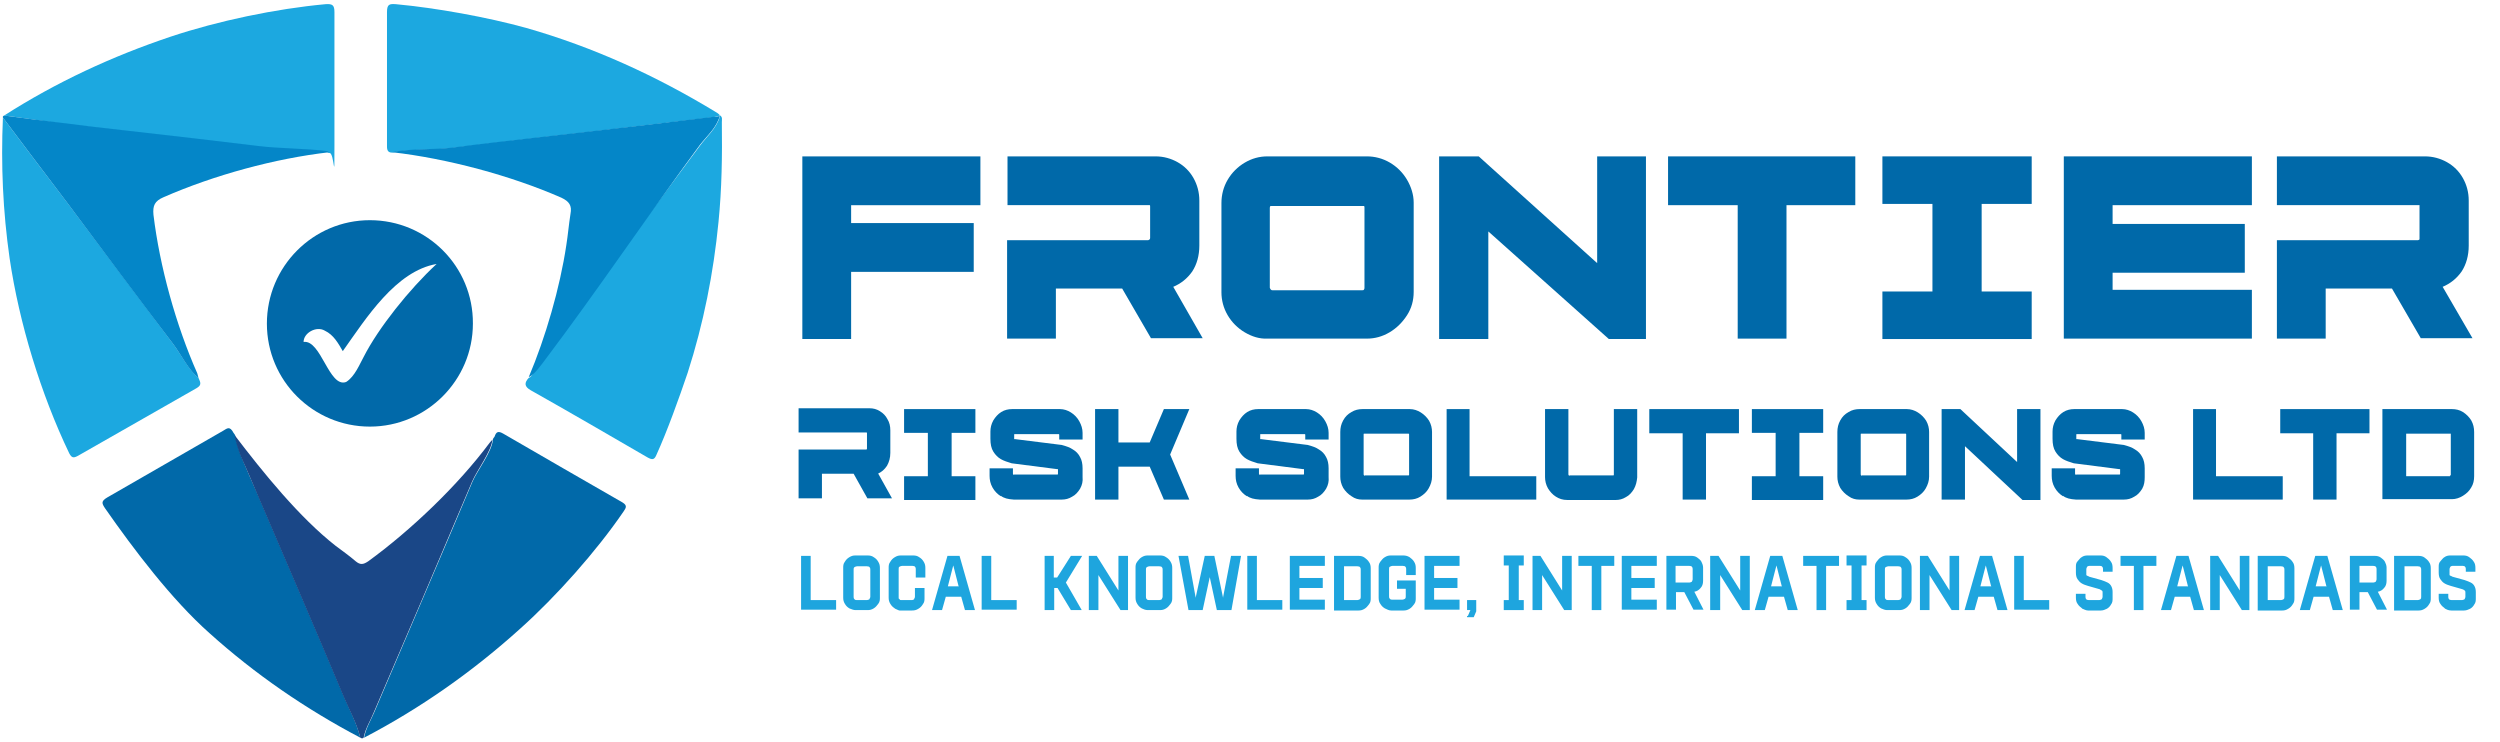 <svg xmlns="http://www.w3.org/2000/svg" id="Layer_1" viewBox="0 0 599.5 178"><defs><style>      .st0 {        fill: #1ea5de;      }      .st1 {        fill: #0069a9;      }      .st2 {        fill: #1a4787;      }      .st3 {        fill: #1ca8e0;      }      .st4 {        fill: #0486c8;      }      .st5 {        fill: #0169a9;      }    </style></defs><g><g><g id="Hv4Yse"><g><path class="st3" d="M94,36.6c-1.3,0-1.2-1.1-1.2-1.9V2.9c0-1.9.6-2,2.1-1.9,9.7.9,21.9,3.1,31.3,5.7,16.1,4.6,31.2,11.5,45.5,20.2.4.2.7.5,1,.8h-.1c-.5.2-1,.3-1.5.4-9.8,1.2-19.7,2.3-29.5,3.5-4.4.5-8.8,1-13.2,1.5-6.7.8-13.3,1.6-20,2.4-3.9.5-10.5.2-14.4,1.1Z"></path><path class="st3" d="M1,27.7c12.5-8,25.9-14.2,39.9-18.9,11.4-3.8,25.2-6.7,37.2-7.8,1.6-.1,2.1.2,2.1,1.9,0,10.6,0,21.2,0,31.9s0,1.6-1.2,1.9c-.3,0-.5-.3-.8-.3-4.7-.6-11.6-.6-16.3-1.2-5-.6-10.1-1.2-15.1-1.8-5.2-.6-10.5-1.2-15.7-1.8-5.6-.7-11.2-1.3-16.8-2-4.4-.7-8.9-1.3-13.3-1.9Z"></path><path class="st5" d="M118.6,104.7c.4-1.2.9-1.4,2.1-.7,9.5,5.5,19,11,28.6,16.5,1.3.8.7,1.4.2,2.2-6.5,9.5-16.1,20.3-24.7,28-11.4,10.3-23.9,19.1-37.5,26.2.4-2.1,1.5-4,2.4-6,7.9-18.5,15.8-36.9,23.6-55.4,1.1-2.6,4.7-7.2,4.9-10.1h0c0-.2.2-.4.4-.7Z"></path><path class="st3" d="M172.7,27.7c.6.4.4,1,.4,1.6.1,8,0,15.9-.8,23.9-1.2,12.3-3.6,24.4-7.4,36.2-2,5.9-4.9,14-7.5,19.7-.5,1.2-1,1.2-2.1.6-9.3-5.4-18.6-10.8-28-16.1-1.6-.9-1.6-1.8-.5-3,1.1-.2,2-3.6,2.6-4.3,12.8-17.1,25.7-34.1,38.4-51.3,1.7-2.3,4-4.2,4.8-7v-.3Z"></path><path class="st3" d="M47.6,90.6c.6,1.3.7,1.8-.5,2.5-9.4,5.4-19,10.8-28.4,16.2-1.1.6-1.5.5-2.1-.6-6.8-14.2-12-31.2-14.3-46.8C.7,50.7.2,39.5.7,28.2c5.1,6.8,10.3,13.7,15.5,20.5,8.5,11.3,17,22.7,25.5,34,1.5,2,3.8,6.4,5.9,7.9Z"></path><path class="st5" d="M86.4,176.9c-13.1-6.9-25.2-15.2-36.2-25.1-9-8-18.1-20-25-29.9-.8-1.2-1-1.7.5-2.6,9.3-5.3,18.5-10.7,27.8-16,1-.6,1.6-1.2,2.5.5.2.2.4.6.4.6,0,.7,1.2,4.5,1.5,5.2,1.3,3.1,2.6,6.1,4,9.2,6.8,15.9,13.7,31.8,20.4,47.8,1.4,3.4,3.2,6.6,4.1,10.3Z"></path><path class="st2" d="M86.4,176.9c-.9-3.6-2.8-6.9-4.2-10.3-6.7-16-13.6-31.9-20.4-47.8-1.3-3.1-2.6-6.2-4-9.2-.3-.7-1.6-4.4-1.5-5.2,6.7,8.8,15.5,19.7,24.2,26.5,1.6,1.2,3.3,2.4,4.8,3.7,1.1.9,1.8.8,3,0,10.3-7.5,21.5-18.2,29.1-28.4.2-.3.5-.5.7-.8-.3,2.9-3.8,7.5-4.9,10.1-7.8,18.5-15.7,37-23.6,55.4-.8,2-2,3.8-2.4,6-.2.2-.5.2-.8,0Z"></path><path class="st4" d="M47.6,90.6c-2.2-1.5-4.4-5.9-6-8-8.6-11.3-17-22.6-25.5-34-5.1-6.7-10.3-13.6-15.4-20.4-.1-.3.1-.4.3-.5,4.4.6,8.9,1.2,13.3,1.7,5.6.7,11.2,1.4,16.8,2,5.2.6,10.5,1.2,15.7,1.8,5,.6,10.1,1.2,15.1,1.8,4.7.6,11.6.6,16.3,1.2.3,0,.5.2.8.3-13.1,1.5-27.7,5.5-39.8,10.8-2.1.9-2.6,2-2.4,4.2,1.5,12.4,5.4,26.5,10.5,38,.1.4.2.8.3,1.1Z"></path><path class="st4" d="M172.6,27.8c-.8,2.9-3.1,4.8-4.8,7-12.7,17.2-24.2,34.4-37.1,51.5-.6.8-2.8,3.9-3.9,4.1,4-9.4,7.5-21.5,9-31.6.4-2.5.6-5,1-7.5.4-2-.3-3-2.2-3.9-12.1-5.3-27.4-9.4-40.6-10.9,3.8-.9,10.5-.6,14.4-1.1,6.7-.9,13.3-1.6,20-2.4,4.4-.5,8.8-1,13.2-1.5,9.9-1.1,19.7-2.3,29.5-3.5.5.1,1-.1,1.5-.2Z"></path><path class="st2" d="M118.6,104.7c-.2.2-.3.5-.5.7.2-.2.3-.4.5-.7Z"></path></g></g><path class="st5" d="M88.7,52.8c-13.6,0-24.7,11.1-24.7,24.8s11.1,24.7,24.7,24.7,24.7-11.1,24.7-24.7c.1-13.7-11-24.8-24.7-24.8ZM87.2,85.6c-.9,1.6-2.1,4.7-4.2,6-4.1,1.5-6-10.2-10.2-9.6,0-2.2,3.1-3.9,5.1-2.7,2.1,1,3.2,3,4.3,4.9,5.6-7.9,12.7-19.2,22.5-20.9-6.5,6-14,15.4-17.5,22.3Z"></path></g><g><g><path class="st1" d="M192.4,37.5h42.7v11.7h-31v4.3h29.4v11.7h-29.4v16.1h-11.7v-43.8h0Z"></path><path class="st1" d="M298.5,79.7c-1.7-1-3.1-2.4-4.1-4.1s-1.5-3.6-1.5-5.5v-21.4c0-2,.5-3.9,1.5-5.6,1-1.7,2.4-3.1,4.1-4.1s3.5-1.5,5.4-1.5h23.9c1.9,0,3.8.5,5.5,1.5s3.1,2.4,4.1,4.1c1,1.7,1.6,3.6,1.6,5.5v21.4c0,2-.5,3.9-1.6,5.6s-2.5,3.1-4.2,4.1-3.5,1.5-5.4,1.5h-23.8c-2,.1-3.8-.5-5.5-1.5ZM326.7,69.6c.2,0,.3,0,.4-.2s.1-.2.1-.4v-19.2c0-.2,0-.3-.1-.4-.1,0-.2,0-.4,0h-21.6c-.1,0-.3,0-.4,0s-.2.2-.2.4v19.2c0,0,.1.3.2.4s.2.2.4.2h21.6Z"></path><path class="st1" d="M345.2,37.5h9.4l28.4,25.6v-25.6h11.7v43.8h-8.9l-28.9-25.8v25.8h-11.8v-43.8h0Z"></path><path class="st1" d="M416.7,49.2h-16.7v-11.7h44.9v11.7h-16.5v32h-11.7v-32h0Z"></path><path class="st1" d="M451.4,69.9h12v-21h-12v-11.4h35.8v11.4h-12v21h12v11.4h-35.8v-11.4Z"></path><path class="st1" d="M494.9,37.5h45.1v11.7h-33.4v4.5h31.7v11.7h-31.7v4.1h33.4v11.7h-45.1v-43.7Z"></path><path class="st1" d="M216.8,114.2h5.7v-10.4h-5.7v-5.7h17.1v5.7h-5.7v10.4h5.7v5.7h-17.1v-5.7Z"></path><path class="st1" d="M240,119c-.8-.5-1.5-1.2-2-2.1s-.7-1.8-.7-2.8v-1.8h5.6v1.3q0,0,.1.2t.2,0h10.2c.1,0,.2,0,.2,0s.1,0,.1-.2v-1.1q0,0-.1,0h-.1c0,0-10.9-1.4-10.9-1.4-1-.3-1.9-.6-2.6-1-.7-.4-1.3-1-1.8-1.8s-.7-1.8-.7-3.1v-1.7c0-.9.2-1.8.7-2.7.5-.8,1.1-1.5,1.9-2,.8-.5,1.7-.7,2.6-.7h11.5c.9,0,1.8.3,2.6.8s1.5,1.2,2,2.1.8,1.8.8,2.8v1.6h-5.6v-1.1c0,0,0-.2-.1-.2,0,0-.1,0-.2,0h-10.2q-.1,0-.2,0c-.1,0-.1,0-.1.2v1h0s0,0,.1,0c0,0,.1,0,.1,0l11.2,1.4c1.1.3,2,.6,2.7,1.1.7.4,1.3,1,1.7,1.8.4.7.6,1.6.6,2.7v2.1c.1,1-.1,1.9-.6,2.8-.5.8-1.1,1.5-1.9,1.9-.8.5-1.6.7-2.5.7h-11.5c-1.4-.1-2.3-.3-3.1-.9Z"></path><path class="st1" d="M262.6,98.1h5.6v8h7.5l3.4-8h6.1l-4.6,10.9,4.6,10.8h-6.1l-3.4-7.9h-7.5v7.9h-5.6v-21.7Z"></path><path class="st1" d="M299,119c-.8-.5-1.5-1.2-2-2.1s-.7-1.8-.7-2.8v-1.8h5.6v1.3q0,0,.1.2t.2,0h10.2c.1,0,.2,0,.2,0s.1,0,.1-.2v-1.1q0,0-.1,0h-.1c0,0-10.9-1.4-10.9-1.4-1-.3-1.9-.6-2.6-1s-1.3-1-1.8-1.8-.7-1.8-.7-3.1v-1.7c0-.9.2-1.8.7-2.7.5-.8,1.1-1.5,1.9-2s1.7-.7,2.6-.7h11.5c.9,0,1.8.3,2.6.8.8.5,1.5,1.2,2,2.1s.8,1.8.8,2.8v1.6h-5.6v-1.1c0,0,0-.2-.1-.2,0,0-.1,0-.2,0h-10.2q-.1,0-.2,0c-.1,0-.1,0-.1.2v1h0s0,0,.1,0c0,0,.1,0,.1,0l11.2,1.4c1.1.3,2,.6,2.7,1.1.7.4,1.3,1,1.7,1.8.4.7.6,1.6.6,2.7v2.1c.1,1-.1,1.9-.6,2.8-.5.8-1.1,1.5-1.9,1.9-.8.5-1.6.7-2.5.7h-11.5c-1.4-.1-2.3-.3-3.1-.9Z"></path><path class="st1" d="M324.1,119c-.8-.5-1.5-1.2-2-2-.5-.9-.7-1.8-.7-2.7v-10.7c0-1,.2-1.9.7-2.8s1.1-1.5,2-2c.8-.5,1.7-.7,2.6-.7h11.4c.9,0,1.8.3,2.6.8.8.5,1.5,1.2,2,2,.5.9.7,1.8.7,2.7v10.7c0,1-.3,1.9-.8,2.8s-1.2,1.5-2,2-1.7.7-2.6.7h-11.4c-.8,0-1.7-.2-2.5-.8ZM337.6,114c.1,0,.2,0,.2,0s.1,0,.1-.2v-9.6c0,0,0-.2-.1-.2,0,0-.1,0-.2,0h-10.3q-.1,0-.2,0c-.1,0-.1,0-.1.2v9.6q0,0,.1.2t.2,0h10.3Z"></path><path class="st1" d="M346.8,98.1h5.6v16.1h16v5.6h-21.5v-21.7h-.1Z"></path><path class="st1" d="M373.1,119.1c-.8-.5-1.4-1.2-1.9-2-.5-.9-.7-1.8-.7-2.7v-16.3h5.6v15.7q0,0,.1.2t.2,0h10.3c.1,0,.2,0,.2,0s.1,0,.1-.2v-15.7h5.6v16.4c-.1,1-.3,1.9-.8,2.8-.5.8-1.1,1.5-1.9,1.9-.8.5-1.6.7-2.5.7h-11.5c-1.2,0-2-.3-2.8-.8Z"></path><path class="st1" d="M403.5,103.9h-8v-5.8h21.5v5.8h-7.9v15.9h-5.6v-15.9Z"></path><path class="st1" d="M420.1,114.2h5.7v-10.4h-5.7v-5.7h17.1v5.7h-5.7v10.4h5.7v5.7h-17.1v-5.7Z"></path><path class="st1" d="M443.3,119c-.8-.5-1.5-1.2-2-2-.5-.9-.7-1.8-.7-2.7v-10.7c0-1,.2-1.9.7-2.8s1.1-1.5,2-2c.8-.5,1.7-.7,2.6-.7h11.4c.9,0,1.8.3,2.6.8.8.5,1.5,1.2,2,2,.5.9.7,1.8.7,2.7v10.7c0,1-.3,1.9-.8,2.8s-1.2,1.5-2,2-1.7.7-2.6.7h-11.4c-.8,0-1.7-.2-2.5-.8ZM456.8,114c.1,0,.2,0,.2,0s.1,0,.1-.2v-9.6c0,0,0-.2-.1-.2,0,0-.1,0-.2,0h-10.3q-.1,0-.2,0c-.1,0-.1,0-.1.2v9.6q0,0,.1.2t.2,0h10.3Z"></path><path class="st1" d="M465.6,98.1h4.5l13.6,12.7v-12.7h5.6v21.8h-4.3l-13.8-12.9v12.8h-5.6v-21.7Z"></path><path class="st1" d="M494.7,119c-.8-.5-1.5-1.2-2-2.1s-.7-1.8-.7-2.8v-1.8h5.6v1.3q0,0,.1.2t.2,0h10.2c.1,0,.2,0,.2,0s.1,0,.1-.2v-1.1q0,0-.1,0h-.1c0,0-10.9-1.4-10.9-1.4-1-.3-1.9-.6-2.6-1s-1.3-1-1.8-1.8-.7-1.8-.7-3.1v-1.7c0-.9.2-1.8.7-2.7.5-.8,1.1-1.5,1.9-2s1.7-.7,2.6-.7h11.5c.9,0,1.8.3,2.6.8.8.5,1.5,1.2,2,2.1s.8,1.8.8,2.8v1.6h-5.6v-1.1c0,0,0-.2-.1-.2,0,0-.1,0-.2,0h-10.2q-.1,0-.2,0c-.1,0-.1,0-.1.2v1h0s0,0,.1,0c0,0,.1,0,.1,0l11.2,1.4c1.1.3,2,.6,2.7,1.1.7.4,1.3,1,1.7,1.8.4.7.6,1.6.6,2.7v2.1c0,1-.1,1.9-.6,2.8-.5.8-1.1,1.5-1.9,1.9-.8.5-1.6.7-2.5.7h-11.5c-1.4-.1-2.3-.3-3.1-.9Z"></path><path class="st1" d="M525.8,98.1h5.6v16.1h16v5.6h-21.5v-21.7h0Z"></path><path class="st1" d="M554.8,103.9h-8v-5.8h21.4v5.8h-7.9v15.9h-5.6v-15.9h0Z"></path><path class="st1" d="M571.3,98.1h16.7c.9,0,1.8.2,2.6.7s1.5,1.2,2,2c.5.9.7,1.8.7,2.8v10.6c0,1-.2,1.9-.7,2.7-.5.9-1.2,1.5-2,2s-1.7.8-2.6.8h-16.7v-21.6ZM587.5,114c0,0,.2,0,.2,0s0,0,0-.2v-9.6c0,0,0-.2,0-.2,0,0,0,0-.2,0h-10.5v10.2h10.5Z"></path></g><g><path class="st0" d="M192.1,133.3h2.3v10.6h6.1v2.3h-8.4v-12.9h0Z"></path><path class="st0" d="M203.7,145.9c-.5-.3-.8-.6-1.1-1.1s-.4-.9-.4-1.5v-7.1c0-.5,0-1,.4-1.5.3-.5.6-.8,1.1-1.1s.9-.4,1.4-.4h3c.5,0,1,.1,1.4.4.5.3.8.6,1.1,1.1s.4.9.4,1.5v7.1c0,.5,0,1-.4,1.5-.3.4-.6.8-1.1,1.1s-.9.4-1.4.4h-3c-.4,0-.9-.2-1.4-.4ZM207.9,143.9c.2,0,.4-.1.6-.2,0-.2.2-.3.2-.6v-6.5c0-.2,0-.4-.2-.6,0-.1-.3-.2-.6-.2h-2.4c-.2,0-.4.1-.6.2-.2.2-.2.3-.2.6v6.5c0,.2,0,.4.2.6.2.2.3.2.6.2h2.4Z"></path><path class="st0" d="M214.6,145.9c-.5-.3-.8-.6-1.1-1.1s-.4-.9-.4-1.5v-7.1c0-.5,0-1,.4-1.5.3-.5.6-.8,1.1-1.1s.9-.4,1.4-.4h3c.5,0,1,.1,1.4.4.5.3.8.6,1.1,1.1s.4.9.4,1.5v2.3h-2.3v-2c0-.2,0-.4-.2-.6,0-.1-.3-.2-.6-.2h-2.5c-.2,0-.4.1-.6.2-.2.1-.2.3-.2.6v6.6c0,.2,0,.3,0,.4l.3.3c0,.1.2.1.4.1h2.5c.2,0,.4-.1.5-.2,0-.2.2-.3.2-.6v-2.1h2.3v2.4c0,.5,0,1-.4,1.5-.3.5-.6.8-1.1,1.1s-.9.4-1.5.4h-3c-.2,0-.7-.3-1.2-.5Z"></path><path class="st0" d="M227.2,133.3h2.9l3.7,13h-2.4l-.9-3.2h-3.7l-.9,3.2h-2.4l3.7-13ZM229.9,140.7l-1.3-5.1h0c0-.1-1.3,5-1.3,5h2.5Z"></path><path class="st0" d="M235.4,133.3h2.3v10.6h6.1v2.3h-8.4v-12.9h0Z"></path><path class="st0" d="M250.4,133.3h2.3v5.2h.8l3.3-5.2h2.7l-3.9,6.4,3.8,6.6h-2.6l-3.2-5.3h-.8v5.3h-2.3v-13h0Z"></path><path class="st0" d="M261,133.3h2l5.2,8.3v-8.3h2.3v13h-1.8l-5.3-8.4v8.4h-2.3v-13h0Z"></path><path class="st0" d="M273.8,145.9c-.5-.3-.8-.6-1.1-1.1s-.4-.9-.4-1.5v-7.1c0-.5,0-1,.4-1.5s.6-.8,1.1-1.1.9-.4,1.4-.4h3c.5,0,1,.1,1.4.4.5.3.8.6,1.1,1.1s.4.9.4,1.5v7.1c0,.5,0,1-.4,1.5-.3.4-.6.8-1.1,1.1s-.9.4-1.4.4h-3c-.5,0-1-.2-1.4-.4ZM278,143.9c.2,0,.4-.1.6-.2,0-.2.2-.3.2-.6v-6.5c0-.2,0-.4-.2-.6,0-.1-.3-.2-.6-.2h-2.4c-.2,0-.4.1-.6.2-.2.2-.2.3-.2.6v6.5c0,.2,0,.4.2.6.2.2.3.2.6.2h2.4Z"></path><path class="st0" d="M282.5,133.3h2.4l1.8,9.9v.2c0,0,2.2-10.1,2.2-10.1h2.3l2.1,10.1v-.2c0,0,1.9-9.9,1.9-9.9h2.4l-2.3,13h-3.5l-1.7-7.9-1.7,7.9h-3.4l-2.4-13Z"></path><path class="st0" d="M299.1,133.3h2.3v10.6h6.1v2.3h-8.4v-12.9Z"></path><path class="st0" d="M309.3,133.3h8.4v2.4h-6.1v2.9h5.6v2.4h-5.6v2.8h6.1v2.4h-8.4v-12.9Z"></path><path class="st0" d="M319.9,133.3h5.9c.5,0,1,.1,1.4.4s.8.6,1.1,1.1c.3.4.4.9.4,1.5v7.1c0,.5,0,1-.4,1.5s-.6.8-1.1,1.1-.9.4-1.4.4h-5.9v-13.1ZM325.5,143.9c.2,0,.4-.1.6-.2.2-.2.2-.3.2-.6v-6.5c0-.2,0-.4-.2-.6,0-.1-.3-.2-.6-.2h-3.2v8.1h3.2Z"></path><path class="st0" d="M332.1,145.9c-.5-.3-.8-.6-1.1-1.1-.3-.4-.4-.9-.4-1.5v-7.1c0-.5,0-1,.4-1.5s.6-.8,1.1-1.1.9-.4,1.4-.4h3c.5,0,1,.1,1.5.4.4.3.8.6,1.1,1.1s.4.9.4,1.5v1.7h-2.3v-1.4c0-.2,0-.4-.2-.6,0-.1-.3-.2-.6-.2h-2.5c-.2,0-.4.1-.6.2s-.2.3-.2.6v6.5c0,.2,0,.4.2.6.2.2.3.2.6.2h2.4c.2,0,.4-.1.6-.2.2-.2.2-.3.2-.6v-1.8h-2.1v-2h4.5v4.2c0,.5,0,1-.4,1.5s-.6.8-1.1,1.1-.9.4-1.4.4h-3c-.6,0-1-.3-1.5-.5Z"></path><path class="st0" d="M341.6,133.3h8.4v2.4h-6.1v2.9h5.6v2.4h-5.6v2.8h6.1v2.4h-8.4v-12.9Z"></path><path class="st0" d="M352,147.7l.6-1.4h-.8v-2.4h2.2v2.7l-.6,1.4h-1.6v-.3Z"></path><path class="st0" d="M360.6,143.9h1.2v-8.3h-1.2v-2.4h4.8v2.4h-1.2v8.3h1.2v2.4h-4.8v-2.4Z"></path><path class="st0" d="M367.4,133.3h2l5.2,8.3v-8.3h2.3v13h-1.8l-5.3-8.4v8.4h-2.3v-13h0Z"></path><path class="st0" d="M381.6,135.7h-3.1v-2.4h8.6v2.4h-3.1v10.6h-2.3v-10.6h0Z"></path><path class="st0" d="M388.9,133.3h8.4v2.4h-6.1v2.9h5.6v2.4h-5.6v2.8h6.1v2.4h-8.4v-12.9Z"></path><path class="st0" d="M399.5,133.3h6.1c.5,0,1,.1,1.4.4s.8.6,1,1,.4.9.4,1.4v3.2c0,.7-.2,1.3-.6,1.7-.4.5-.9.8-1.5.9l2.2,4.3h-2.4l-2.2-4.2h-2v4.2h-2.3v-12.9h0ZM405.1,139.7c.2,0,.4-.1.6-.2,0-.1.2-.3.2-.6v-2.4c0-.2,0-.4-.2-.6,0-.1-.3-.2-.6-.2h-3.3v4h3.3Z"></path><path class="st0" d="M410.1,133.3h2l5.2,8.3v-8.3h2.3v13h-1.8l-5.3-8.4v8.4h-2.4v-13Z"></path><path class="st0" d="M424.5,133.3h2.9l3.7,13h-2.4l-.9-3.2h-3.7l-.9,3.2h-2.4l3.7-13ZM427.3,140.7l-1.3-5.1h0c0-.1-1.3,5-1.3,5h2.5Z"></path><path class="st0" d="M435.5,135.7h-3.1v-2.4h8.6v2.4h-3.1v10.6h-2.3v-10.6Z"></path><path class="st0" d="M442.8,143.9h1.2v-8.3h-1.2v-2.4h4.8v2.4h-1.2v8.3h1.2v2.4h-4.8v-2.4Z"></path><path class="st0" d="M451.1,145.9c-.5-.3-.8-.6-1.1-1.1-.3-.5-.4-.9-.4-1.5v-7.1c0-.5,0-1,.4-1.5s.6-.8,1.1-1.1.9-.4,1.4-.4h3c.5,0,1,.1,1.4.4.5.3.8.6,1.1,1.1s.4.9.4,1.5v7.1c0,.5,0,1-.4,1.5s-.6.8-1.1,1.1-.9.4-1.4.4h-3c-.5,0-.9-.2-1.4-.4ZM455.2,143.9c.2,0,.4-.1.6-.2,0-.2.2-.3.2-.6v-6.5c0-.2,0-.4-.2-.6,0-.1-.3-.2-.6-.2h-2.4c-.2,0-.4.1-.6.2s-.2.3-.2.6v6.5c0,.2,0,.4.2.6.2.2.3.2.6.2h2.4Z"></path><path class="st0" d="M460.3,133.3h2l5.2,8.3v-8.3h2.3v13h-1.8l-5.3-8.4v8.4h-2.3v-13h0Z"></path><path class="st0" d="M474.8,133.3h2.9l3.7,13h-2.4l-.9-3.2h-3.7l-.9,3.2h-2.4l3.7-13ZM477.5,140.7l-1.3-5.1h0c0-.1-1.3,5-1.3,5h2.5Z"></path><path class="st0" d="M483,133.3h2.3v10.6h6.1v2.3h-8.4v-12.9Z"></path><path class="st0" d="M499.3,145.9c-.4-.3-.8-.6-1.1-1.1-.3-.4-.4-.9-.4-1.5v-.9h2.3v.7c0,.2,0,.4.2.6,0,.1.3.2.6.2h2.5c.2,0,.4-.1.6-.2,0-.1.2-.3.2-.6v-1c0-.2,0-.4-.2-.5s-.3-.2-.5-.3l-2.8-.8c-.6-.2-1-.3-1.5-.6s-.7-.6-1-1-.4-1-.4-1.6v-1.3c0-.5,0-1,.4-1.4s.6-.8,1-1c.4-.3.9-.4,1.4-.4h3.1c.5,0,1,.1,1.4.4s.8.6,1.1,1.1c.3.4.4.9.4,1.5v.9h-2.3v-.6c0-.2,0-.4-.2-.6,0-.1-.3-.2-.5-.2h-2.6c-.2,0-.4.1-.5.2,0,.1-.2.3-.2.6v1.1q0,0,0,.2c0,.1,0,.2.3.3s.2.1.4.2l2.9.8c.6.2,1.1.4,1.5.6.4.2.7.5.9.9s.3.8.3,1.4v1.5c0,.5,0,1-.4,1.5-.2.4-.6.8-1,1-.4.2-.9.4-1.4.4h-3.1c-.5,0-1-.3-1.5-.5Z"></path><path class="st0" d="M511.6,135.7h-3.1v-2.4h8.6v2.4h-3.1v10.6h-2.3v-10.6h0Z"></path><path class="st0" d="M521.9,133.3h2.9l3.7,13h-2.4l-.9-3.2h-3.7l-.9,3.2h-2.4l3.7-13ZM524.7,140.7l-1.3-5.1h0c0-.1-1.3,5-1.3,5h2.5Z"></path><path class="st0" d="M529.9,133.3h2l5.2,8.3v-8.3h2.3v13h-1.8l-5.3-8.4v8.4h-2.3v-13h0Z"></path><path class="st0" d="M541.4,133.3h5.9c.5,0,1,.1,1.4.4s.8.6,1.1,1.1c.3.4.4.9.4,1.5v7.1c0,.5,0,1-.4,1.5-.3.5-.6.8-1.1,1.1s-.9.4-1.4.4h-5.9v-13.1ZM547,143.9c.2,0,.4-.1.6-.2.2-.2.2-.3.2-.6v-6.5c0-.2,0-.4-.2-.6,0-.1-.3-.2-.6-.2h-3.2v8.1h3.2Z"></path><path class="st0" d="M555.2,133.3h2.9l3.7,13h-2.4l-.9-3.2h-3.7l-.9,3.2h-2.4l3.7-13ZM557.9,140.7l-1.3-5.1h0c0-.1-1.3,5-1.3,5h2.5Z"></path><path class="st0" d="M563.4,133.3h6.1c.5,0,1,.1,1.4.4s.8.6,1,1,.4.9.4,1.4v3.2c0,.7-.2,1.3-.6,1.7-.4.5-.9.8-1.5.9l2.2,4.3h-2.4l-2.2-4.2h-2v4.2h-2.3v-12.9h0ZM569.1,139.7c.2,0,.4-.1.6-.2,0-.1.2-.3.2-.6v-2.4c0-.2,0-.4-.2-.6,0-.1-.3-.2-.6-.2h-3.3v4h3.3Z"></path><path class="st0" d="M574.1,133.3h5.9c.5,0,1,.1,1.4.4s.8.6,1.1,1.1c.3.4.4.9.4,1.5v7.1c0,.5,0,1-.4,1.5-.3.5-.6.8-1.1,1.1s-.9.4-1.4.4h-5.9v-13.1ZM579.8,143.9c.2,0,.4-.1.6-.2.2-.2.2-.3.2-.6v-6.5c0-.2,0-.4-.2-.6,0-.1-.3-.2-.6-.2h-3.2v8.1h3.2Z"></path><path class="st0" d="M586.3,145.9c-.4-.3-.8-.6-1.1-1.1-.3-.4-.4-.9-.4-1.5v-.9h2.3v.7c0,.2,0,.4.2.6,0,.1.3.2.6.2h2.5c.2,0,.4-.1.6-.2,0-.1.2-.3.2-.6v-1c0-.2,0-.4-.2-.5,0-.1-.3-.2-.5-.3l-2.8-.8c-.6-.2-1-.3-1.5-.6s-.7-.6-1-1-.4-1-.4-1.6v-1.3c0-.5,0-1,.4-1.4s.6-.8,1-1c.4-.3.9-.4,1.4-.4h3.1c.5,0,1,.1,1.4.4s.8.6,1.1,1.1c.3.4.4.9.4,1.5v.9h-2.3v-.6c0-.2,0-.4-.2-.6,0-.1-.3-.2-.5-.2h-2.5c-.2,0-.4.1-.5.2,0,.1-.2.3-.2.6v1.1q0,0,0,.2c0,.1,0,.2.3.3s.2.1.4.2l2.9.8c.6.2,1.1.4,1.5.6.4.2.7.5.9.9s.3.8.3,1.4v1.5c0,.5,0,1-.4,1.5-.2.4-.6.8-1,1s-.9.4-1.4.4h-3.1c-.7,0-1.2-.3-1.6-.5Z"></path></g><path class="st1" d="M585.7,68.8c1.9-.8,3.4-2,4.6-3.7,1.1-1.7,1.7-3.8,1.7-6.2v-10.8c0-2-.5-3.8-1.4-5.4-.9-1.6-2.2-2.9-3.8-3.8-1.6-.9-3.4-1.4-5.3-1.4h-35.5v11.7h33.9c0,0,.2,0,.3,0,0,0,0,.2,0,.4v7.4c0,0,0,.3,0,.4,0,0-.2.2-.4.2h-33.8v23.6h11.7v-12h15.9l6.9,11.9h12.4l-7.2-12.4Z"></path><path class="st1" d="M281.3,68.8c1.9-.8,3.4-2,4.6-3.7,1.1-1.7,1.7-3.8,1.7-6.2v-10.8c0-2-.5-3.8-1.4-5.4-.9-1.6-2.2-2.9-3.8-3.8-1.6-.9-3.4-1.4-5.3-1.4h-35.5v11.7h33.9c.1,0,.2,0,.2,0,.1,0,.1.2.1.4v7.4c0,0,0,.3-.1.4-.1,0-.2.2-.4.2h-33.8v23.6h11.7v-12h15.9l6.9,11.9h12.4l-7.1-12.4Z"></path></g></g><path class="st1" d="M210.5,113.6c.9-.4,1.6-1,2.2-1.9.5-.9.8-1.9.8-3.1v-5.4c0-1-.2-1.9-.7-2.7-.4-.8-1-1.4-1.8-1.9s-1.6-.7-2.5-.7h-17v5.8h16.1c.1,0,.2,0,.2,0,0,0,.1,0,.1.2v3.7q0,0-.1.2c0,0-.1,0-.2,0h-16.1v11.7h5.6v-5.9h7.6l3.3,5.9h5.9l-3.4-6.1Z"></path></svg>